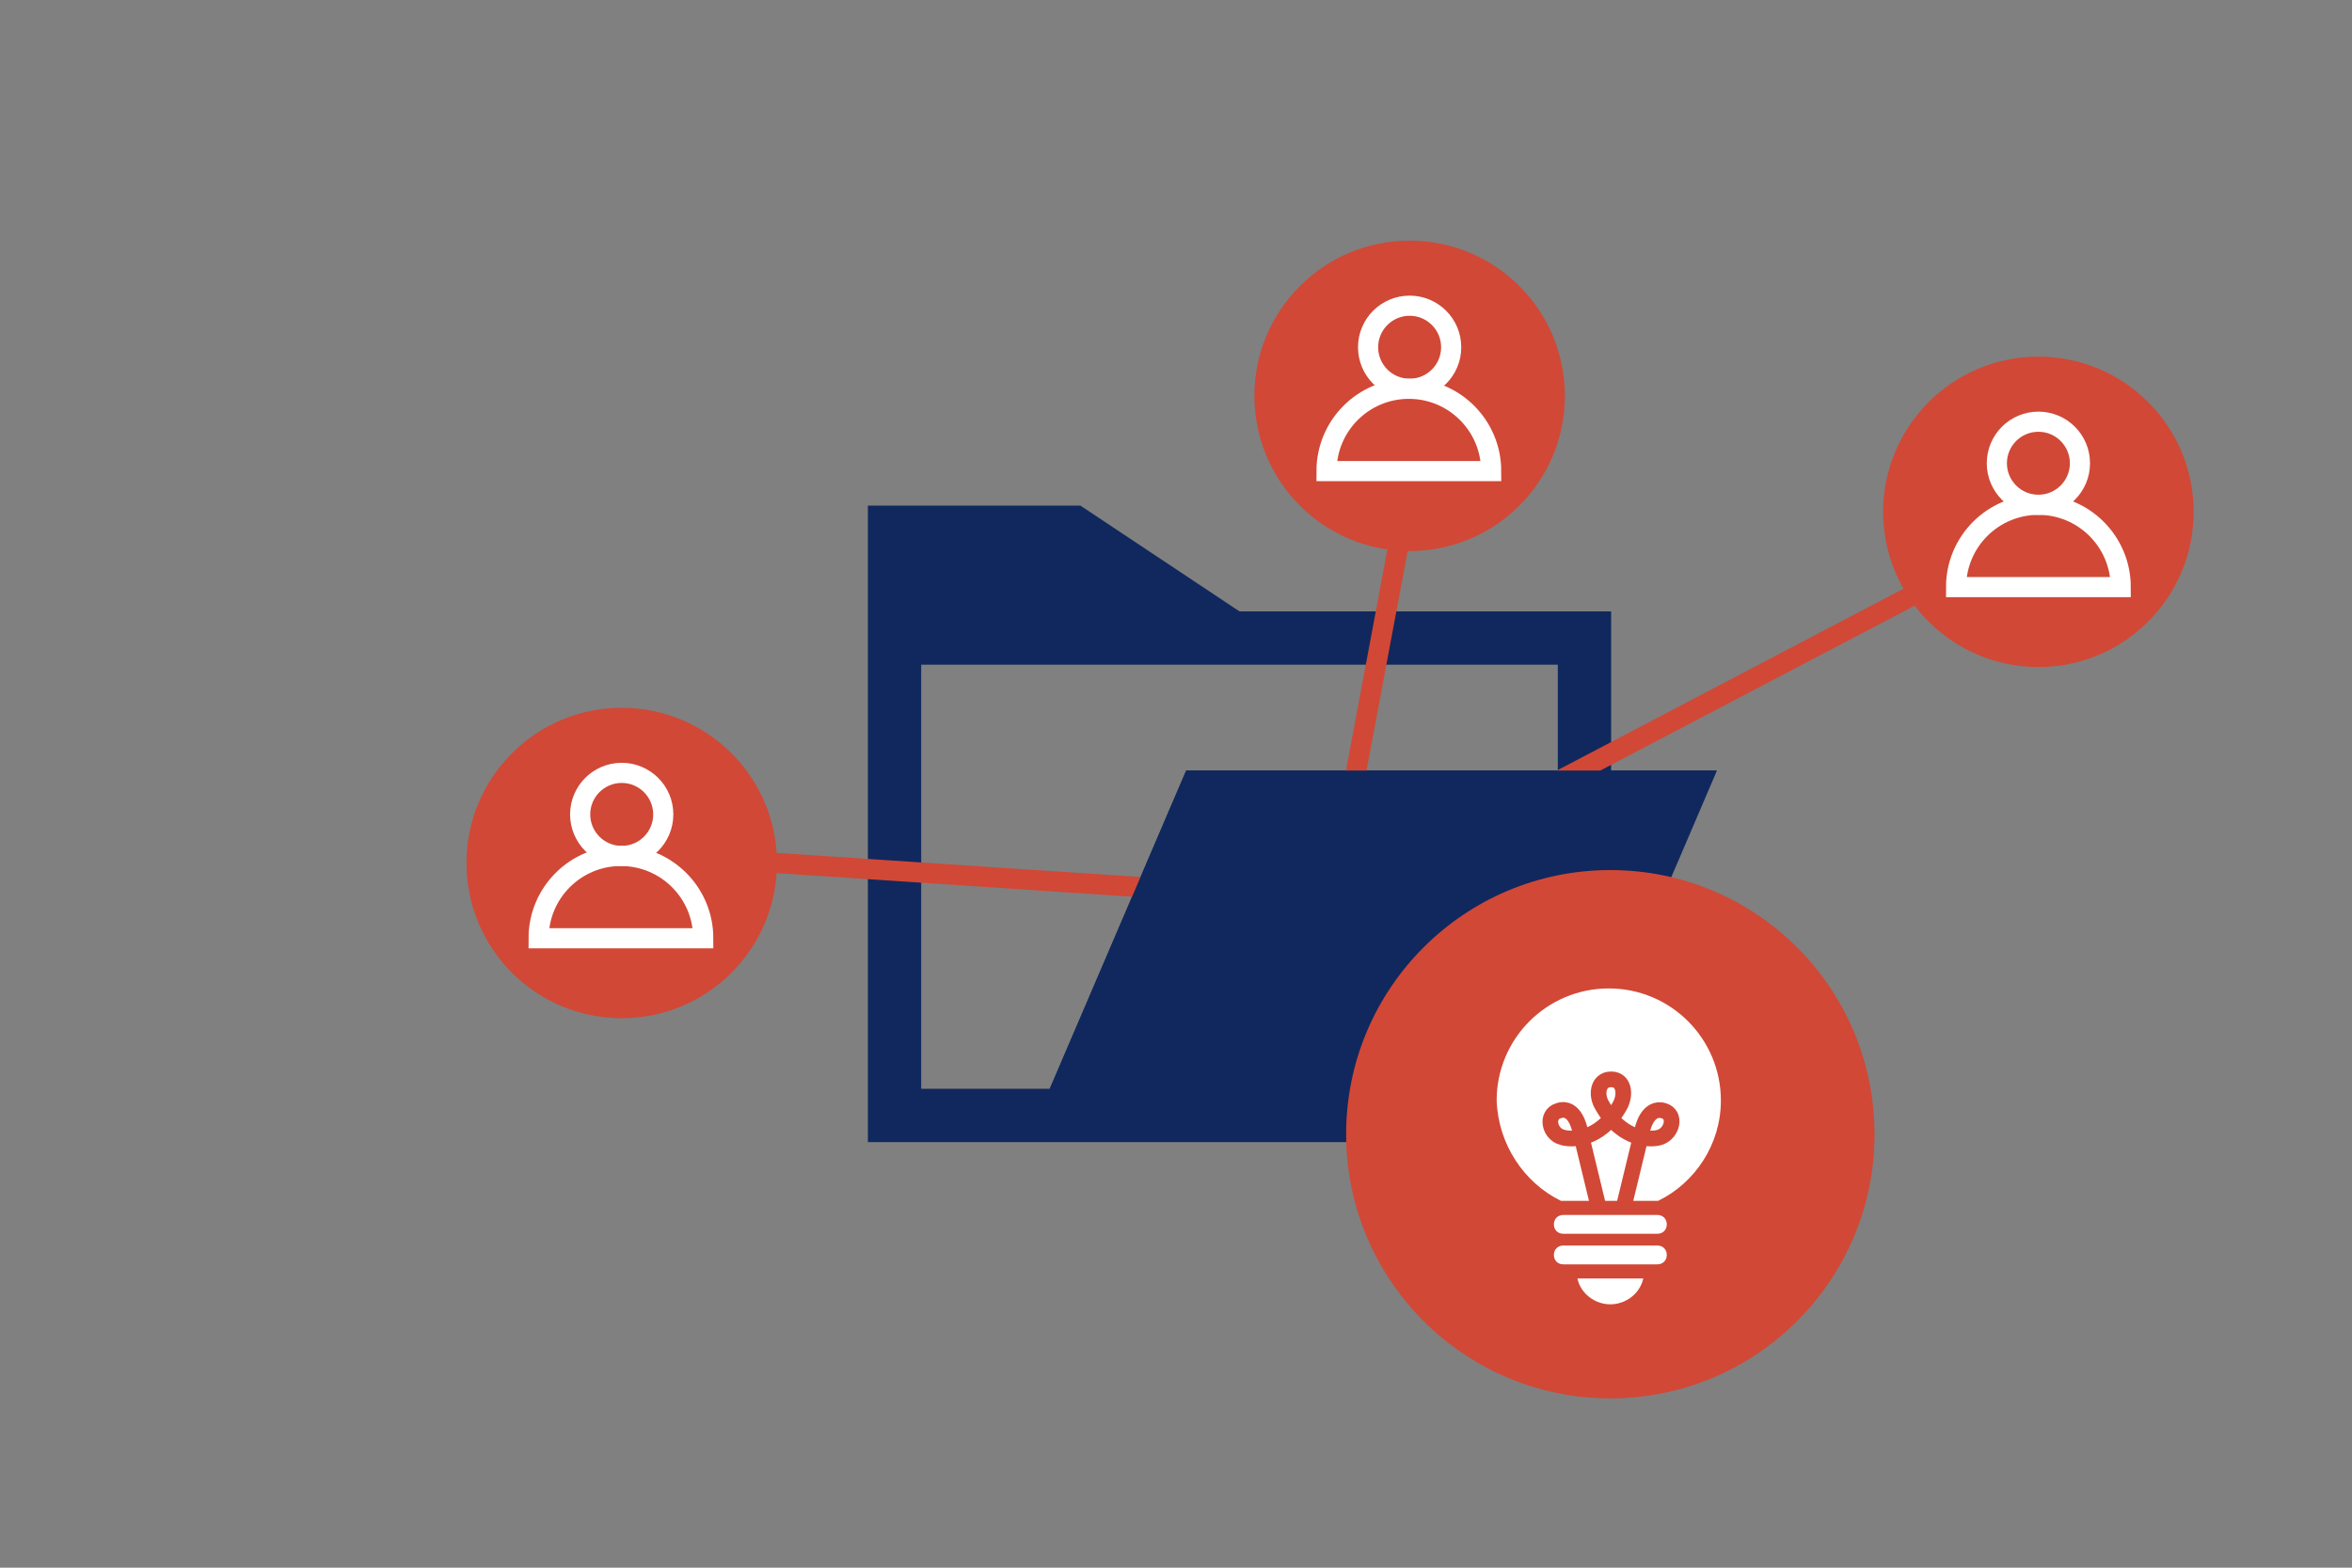 <?xml version="1.0" encoding="utf-8"?>
<svg version="1.1" id="Calque_1" xmlns="http://www.w3.org/2000/svg" xmlns:xlink="http://www.w3.org/1999/xlink" x="0px" y="0px"
	 viewBox="130 -80 300 200" style="enable-background:new 130 -80 300 200;" xml:space="preserve">
<rect x="130" y="-80" width="300" height="200" fill="#808080" stroke="none"/>
<style type="text/css">
	.st0{fill:#10285D;}
	.st1{fill:#D14836;}
	.st2{fill:#FFFFFF;}
	.st3{fill:none;stroke:#D14836;stroke-width:2;stroke-miterlimit:10;}
	.st4{fill:none;stroke:#FFFFFF;stroke-width:2.569;stroke-miterlimit:10;}
	.st5{fill:none;stroke:#D14836;stroke-width:2.578;stroke-linecap:round;stroke-linejoin:bevel;stroke-miterlimit:10;}
</style>
<g>
	<path class="st0" d="M335.5,18.3V-2h-47.4l-20.3-13.5h-27.1v81.2H261h66h1.7L349,18.3H335.5z M328.7,18.3h-47.4l-17.4,40.6h-16.4
		V4.8h40.6h40.6V18.3z"/>
	<circle class="st1" cx="335.4" cy="64.7" r="33.7"/>
	<g>
		<path class="st2" d="M329.1,73.2h12.4c4.7-2.3,8-7.2,8-12.8c0-7.9-6.4-14.3-14.3-14.3s-14.3,6.4-14.3,14.3
			C321.1,66,324.4,70.9,329.1,73.2z"/>
		<path class="st3" d="M333.8,73.6l-2.3-9.5c0,0-0.6-3.1-2.7-2.4c-1.7,0.5-1.2,3,0.5,3.4c0.9,0.3,4.7,0.6,7.3-4
			c0.8-1.4,0.6-3.4-1.1-3.4c-1.7,0-2,2-1.1,3.4c2.6,4.6,6.4,4.3,7.3,4c1.6-0.5,2.2-2.9,0.5-3.4c-2.1-0.6-2.7,2.4-2.7,2.4l-2.3,9.5"
			/>
		<path class="st2" d="M329.4,77.4c-0.7,0-1.2-0.5-1.2-1.2c0-0.7,0.5-1.2,1.2-1.2h12c0.7,0,1.2,0.5,1.2,1.2c0,0.7-0.5,1.2-1.2,1.2
			H329.4z"/>
		<path class="st2" d="M329.4,81.3c-0.7,0-1.2-0.5-1.2-1.2s0.5-1.2,1.2-1.2h12c0.7,0,1.2,0.5,1.2,1.2s-0.5,1.2-1.2,1.2H329.4z"/>
		<path class="st2" d="M331.2,83.1c0.4,1.9,2.2,3.3,4.2,3.3s3.8-1.4,4.2-3.3H331.2z"/>
	</g>
	<circle class="st1" cx="309.8" cy="-29.5" r="19.8"/>
	<g>
		<circle class="st4" cx="309.8" cy="-35.7" r="5.3"/>
		<path class="st4" d="M299.2-19.9c0-5.8,4.7-10.5,10.5-10.5c5.8,0,10.5,4.7,10.5,10.5H299.2z"/>
	</g>
	<circle class="st1" cx="209.3" cy="30.1" r="19.8"/>
	<g>
		<circle class="st4" cx="209.3" cy="23.9" r="5.3"/>
		<path class="st4" d="M198.7,39.7c0-5.8,4.7-10.5,10.5-10.5s10.5,4.7,10.5,10.5H198.7z"/>
	</g>
	<line class="st5" x1="229.1" y1="30.1" x2="299.9" y2="34.8"/>
	<polyline class="st5" points="308.8,-12.7 299.9,34.8 377.1,-5.7 	"/>
	<polygon class="st0" points="349,18.3 281.3,18.3 263.9,58.9 	"/>
	<circle class="st1" cx="390" cy="-14.7" r="19.8"/>
	<g>
		<circle class="st4" cx="390" cy="-20.9" r="5.3"/>
		<path class="st4" d="M379.5-5.1c0-5.8,4.7-10.5,10.5-10.5c5.8,0,10.5,4.7,10.5,10.5H379.5z"/>
	</g>
</g>
</svg>

